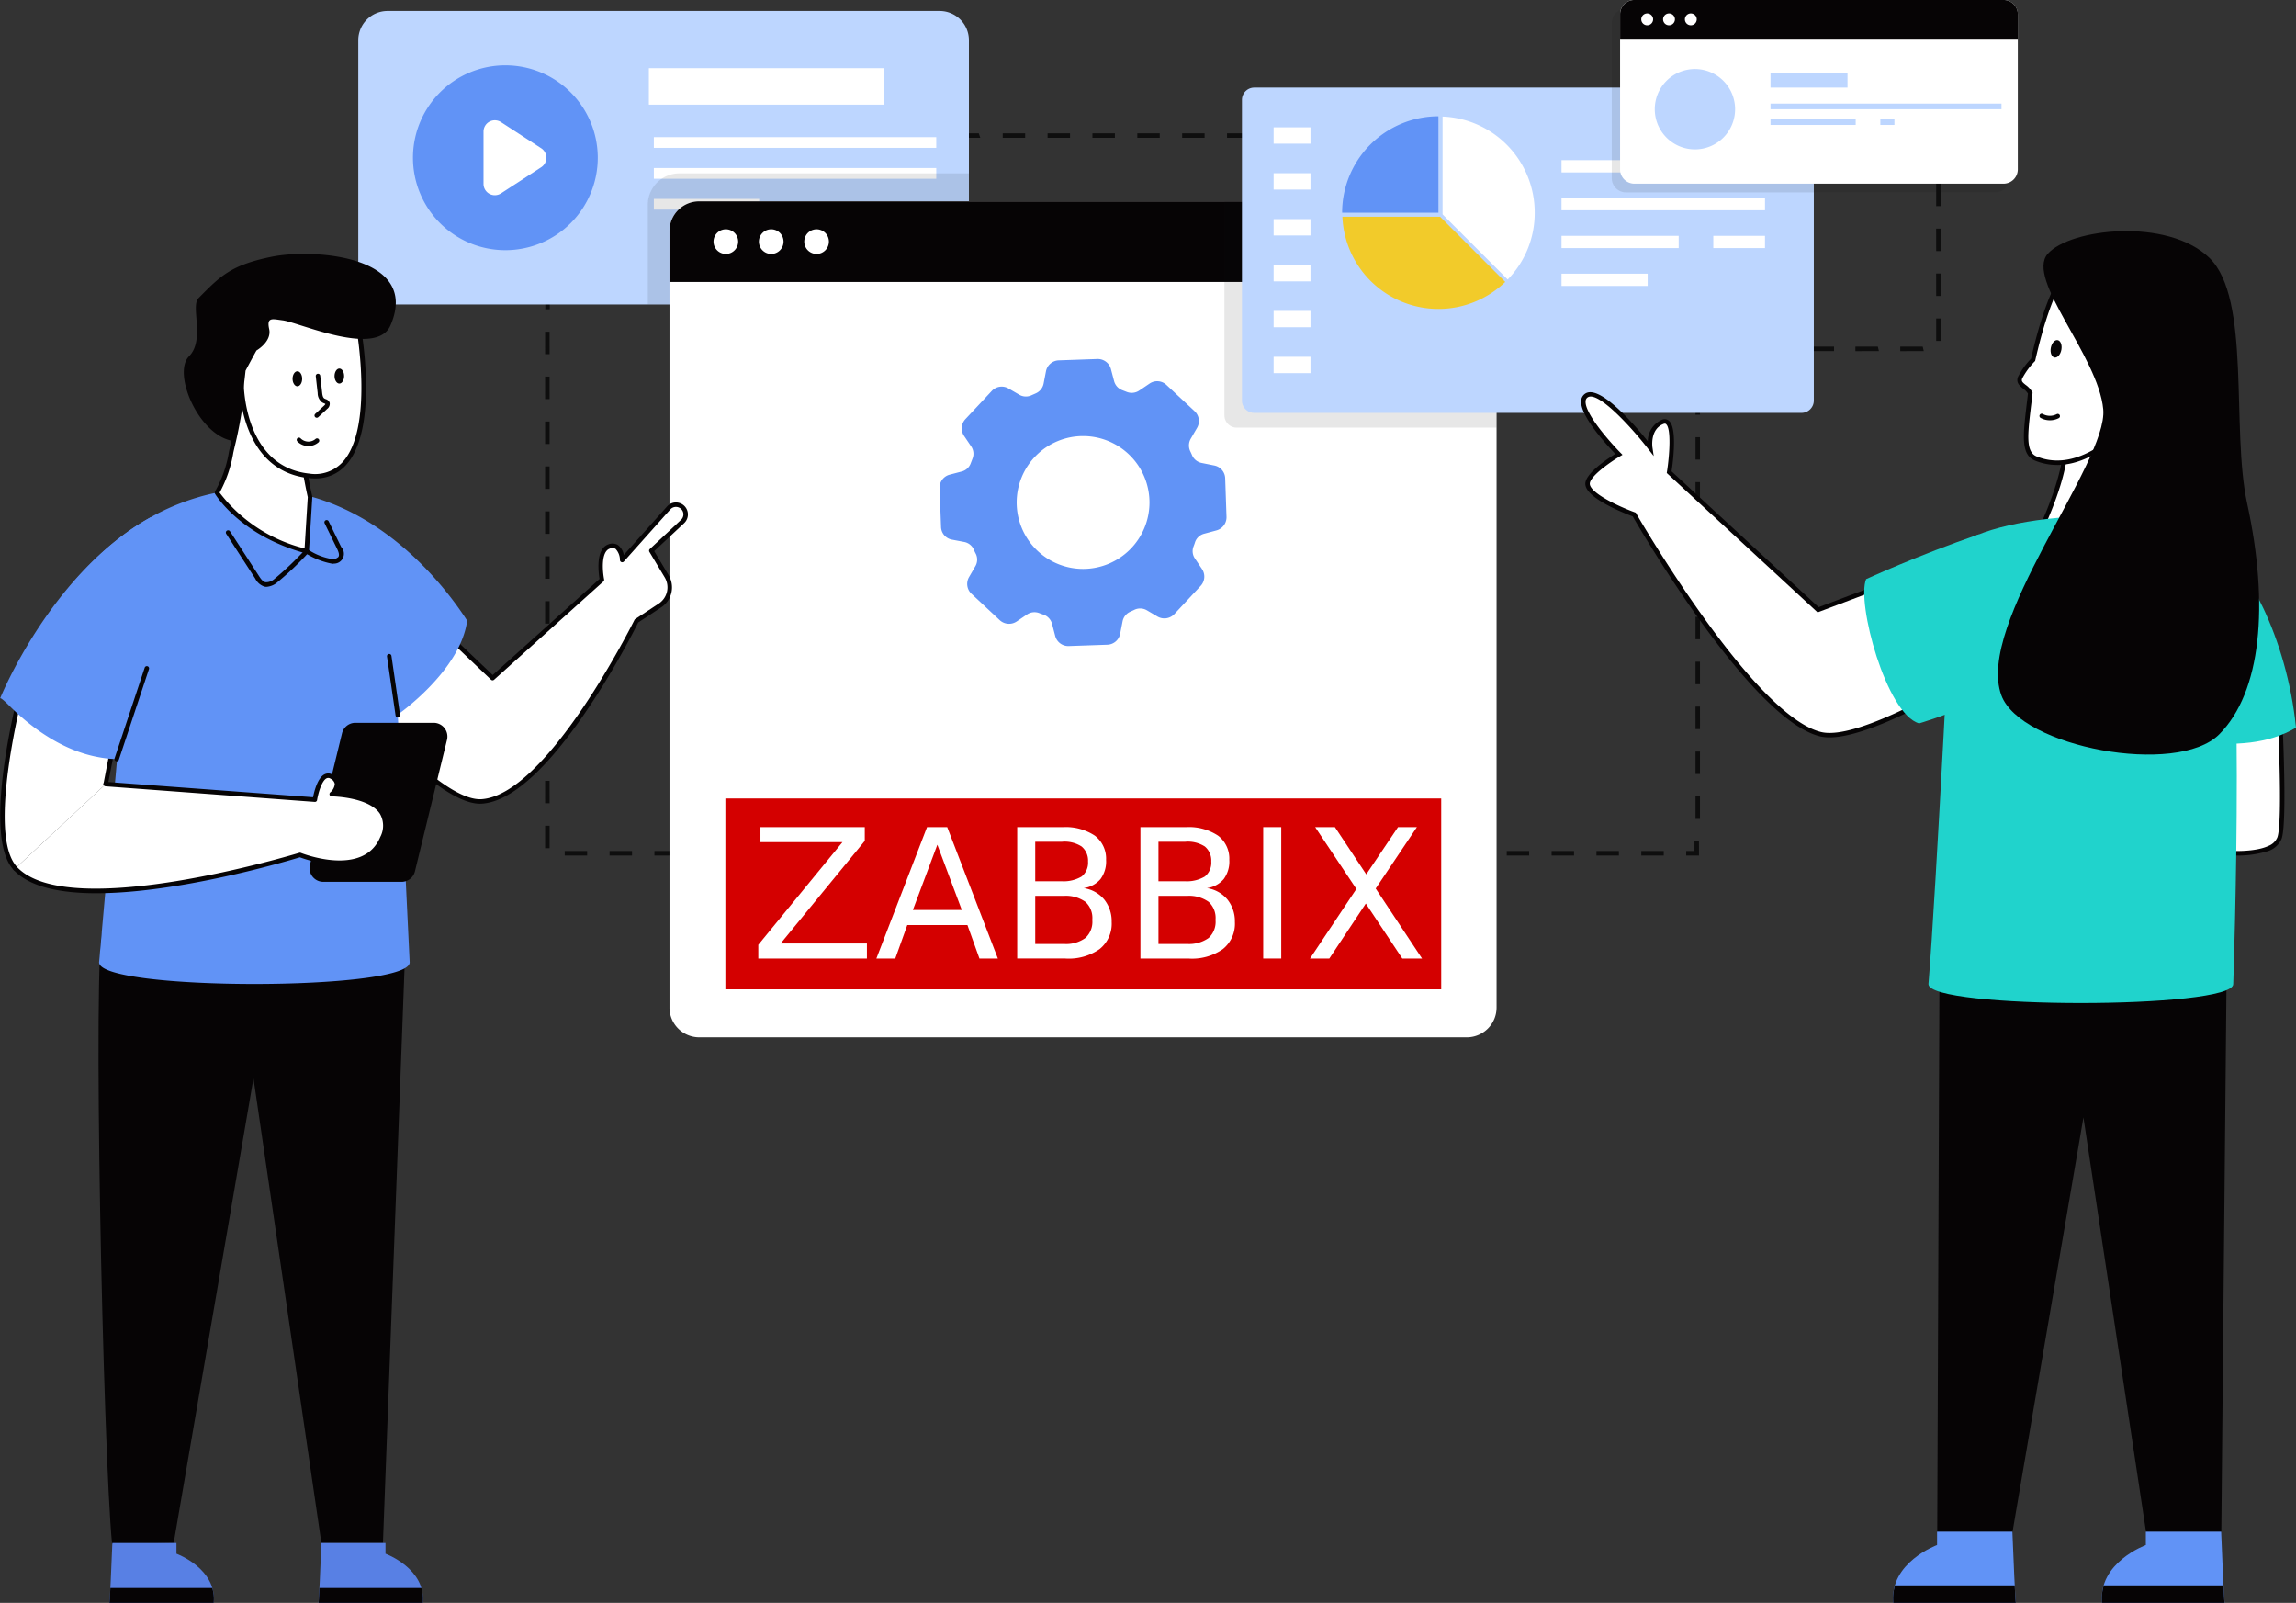 <svg id="그룹_96818" data-name="그룹 96818" xmlns="http://www.w3.org/2000/svg" xmlns:xlink="http://www.w3.org/1999/xlink" width="240.559" height="167.9" viewBox="0 0 240.559 167.9">
  <rect x="0" y="0" width="240.559" height="167.9" fill="#333333" stroke="none"/>
  <defs>
    <clipPath id="clip-path">
      <rect id="사각형_44730" data-name="사각형 44730" width="240.559" height="167.9" fill="none"/>
    </clipPath>
    <clipPath id="clip-path-3">
      <rect id="사각형_44707" data-name="사각형 44707" width="33.645" height="13.735" fill="none"/>
    </clipPath>
    <clipPath id="clip-path-4">
      <rect id="사각형_44708" data-name="사각형 44708" width="28.514" height="23.705" fill="none"/>
    </clipPath>
    <clipPath id="clip-path-5">
      <rect id="사각형_44720" data-name="사각형 44720" width="41.666" height="19.24" fill="none"/>
    </clipPath>
    <clipPath id="clip-path-6">
      <rect id="사각형_44580" data-name="사각형 44580" width="75" height="20" transform="translate(-0.01 0)"/>
    </clipPath>
    <clipPath id="clip-path-12">
      <rect id="사각형_44587" data-name="사각형 44587" width="75" height="20" transform="translate(-0.01 -0.001)"/>
    </clipPath>
  </defs>
  <g id="그룹_96817" data-name="그룹 96817" clip-path="url(#clip-path)">
    <path id="패스_50865" data-name="패스 50865" d="M1138.711,324.866h-1.34v-.47h.869v-1.013h.47Zm-3.692,0h-2.352v-.47h2.352Zm-4.7,0h-2.352v-.47h2.352Zm-4.7,0h-2.352v-.47h2.352Zm-4.7,0h-2.352v-.47h2.352Zm-4.7,0h-2.352v-.47h2.352Zm-4.7,0h-2.352v-.47h2.352Zm-4.7,0h-2.352v-.47h2.352Zm-4.7,0h-2.352v-.47h2.352Zm-4.7,0h-2.352v-.47h2.352Zm-4.7,0h-2.352v-.47h2.352Zm-4.7,0h-2.352v-.47h2.352Zm-4.7,0h-2.352v-.47h2.352Zm-4.7,0h-2.352v-.47h2.352Zm-4.7,0h-2.352v-.47h2.352Zm-4.7,0h-2.352v-.47h2.352Zm-4.7,0H1062.1v-.47h2.352Zm-4.7,0H1057.4v-.47h2.352Zm-4.7,0h-2.352v-.47h2.352Zm-4.7,0h-2.352v-.47h2.352Zm-4.7,0h-2.352v-.47h2.352Zm-4.7,0h-2.352v-.47h2.352Zm-4.7,0h-2.352v-.47h2.352Zm-4.7,0h-2.352v-.47h2.352Zm-4.7,0h-2.352v-.47h2.352Zm-4.7,0h-2.352v-.47h2.352Zm-3.935-.769h-.47v-2.352h.47Zm120.531-3.066h-.47v-2.352h.47Zm-120.531-1.638h-.47V317.04h.47Zm120.531-3.066h-.47v-2.352h.47Zm-120.531-1.638h-.47v-2.352h.47Zm120.531-3.066h-.47V309.27h.47Zm-120.531-1.638h-.47v-2.352h.47Zm120.531-3.066h-.47v-2.352h.47Zm-120.531-1.638h-.47v-2.352h.47Zm120.531-3.066h-.47v-2.352h.47Zm-120.531-1.638h-.47v-2.352h.47Zm120.531-3.066h-.47v-2.352h.47Zm-120.531-1.638h-.47v-2.352h.47Zm120.531-3.066h-.47v-2.352h.47Zm-120.531-1.638h-.47v-2.352h.47Zm120.531-3.066h-.47v-2.352h.47Zm-120.531-1.638h-.47V284.11h.47Zm120.531-3.066h-.47v-2.352h.47Zm-120.531-1.638h-.47v-2.352h.47Zm120.531-3.066h-.47v-2.352h.47Zm-120.531-1.638h-.47V274.7h.47Zm120.531-3.066h-.47v-2.429h.394v.235h.077Zm-120.531-1.638h-.47V270h.47Zm143.976-.32H1159.8v-.47h2.352Zm-4.7,0H1155.1v-.47h2.352Zm-4.7,0h-2.352v-.47h2.352Zm-4.7,0h-2.352v-.47h2.352Zm-4.7,0h-2.352v-.47h2.352Zm20.57-1.07h-.47v-2.352h.47Zm-145.728-3.314h-.47v-2.352h.47Zm145.728-1.391h-.47V263.9h.47Zm-145.728-3.314h-.47v-2.352h.47Zm145.728-1.391h-.47V259.2h.47Zm-145.728-3.314h-.47v-2.352h.47Zm145.728-1.391h-.47v-2.352h.47Zm-145.728-3.314h-.47v-2.352h.47Zm78.008-3.848h-2.352v-.47h2.352Zm-4.7,0h-2.352v-.47h2.352Zm-4.7,0h-2.352v-.47h2.352Zm-4.7,0h-2.352v-.47h2.352Zm-4.7,0h-2.352v-.47h2.352Zm-4.7,0h-2.352v-.47h2.352Zm-4.7,0h-2.352v-.47h2.352Zm-4.7,0H1060.9v-.47h2.352Zm-4.7,0H1056.2v-.47h2.352Zm-4.7,0H1051.5v-.47h2.352Zm-4.7,0h-2.352v-.47h2.352Zm-4.7,0h-2.352v-.47h2.352Zm-4.7,0h-2.352v-.47h2.352Zm-4.7,0h-2.352v-.47h2.352Zm-4.7,0h-2.352v-.47h2.352Zm-4.7,0h-2.352v-.47h2.352Zm-4.7,0h-2.352v-.47h2.352Z" transform="translate(-960.703 -235.253)" fill="#0e0e0e"/>
    <g id="그룹_96816" data-name="그룹 96816" transform="translate(0 0)">
      <g id="그룹_96815" data-name="그룹 96815" clip-path="url(#clip-path)">
        <path id="패스_50866" data-name="패스 50866" d="M734.091,23.621V48.227a3.067,3.067,0,0,1-3.069,3.069H673.181a3.067,3.067,0,0,1-3.069-3.069V23.621a3.067,3.067,0,0,1,3.069-3.07h57.841a3.067,3.067,0,0,1,3.069,3.07" transform="translate(-632.575 -19.4)" fill="#bdd6ff"/>
        <rect id="사각형_44703" data-name="사각형 44703" width="24.641" height="3.819" transform="translate(67.984 7.143)" fill="#fff"/>
        <rect id="사각형_44704" data-name="사각형 44704" width="29.588" height="1.123" transform="translate(68.506 14.365)" fill="#fff"/>
        <rect id="사각형_44705" data-name="사각형 44705" width="29.588" height="1.123" transform="translate(68.506 17.6)" fill="#fff"/>
        <rect id="사각형_44706" data-name="사각형 44706" width="11.034" height="1.123" transform="translate(68.506 20.835)" fill="#fff"/>
        <g id="그룹_96808" data-name="그룹 96808" transform="translate(67.872 18.161)" opacity="0.1">
          <g id="그룹_96807" data-name="그룹 96807">
            <g id="그룹_96806" data-name="그룹 96806" clip-path="url(#clip-path-3)">
              <path id="패스_50867" data-name="패스 50867" d="M1245.324,324.215v10.666a3.067,3.067,0,0,1-3.069,3.069h-30.575V327.524a3.3,3.3,0,0,1,3.309-3.309Z" transform="translate(-1211.679 -324.215)" fill="#0e0e0e"/>
            </g>
          </g>
        </g>
        <path id="패스_50868" data-name="패스 50868" d="M1338.906,379.616v81.316a3.121,3.121,0,0,1-3.116,3.135h-80.424a3.124,3.124,0,0,1-3.116-3.135V379.616a3.111,3.111,0,0,1,3.116-3.116h80.424a3.108,3.108,0,0,1,3.116,3.116" transform="translate(-1182.106 -355.41)" fill="#fff"/>
        <path id="패스_50869" data-name="패스 50869" d="M1787.317,683.846a1.411,1.411,0,0,0-1.154-1.334l-1.294-.261a1.388,1.388,0,0,1-1.014-.793c-.06-.15-.131-.3-.2-.442a1.418,1.418,0,0,1,.06-1.315l.653-1.124a1.414,1.414,0,0,0-.251-1.746l-2.96-2.76a1.409,1.409,0,0,0-1.756-.141l-1.084.733a1.416,1.416,0,0,1-1.295.151c-.151-.06-.311-.12-.462-.18a1.4,1.4,0,0,1-.883-.963l-.331-1.255a1.424,1.424,0,0,0-1.425-1.054l-4.044.141a1.411,1.411,0,0,0-1.334,1.134l-.251,1.305a1.413,1.413,0,0,1-.813,1.013c-.15.071-.3.13-.451.2a1.379,1.379,0,0,1-1.295-.06l-1.124-.652a1.418,1.418,0,0,0-1.746.261l-2.77,2.961a1.419,1.419,0,0,0-.13,1.756l.732,1.084a1.367,1.367,0,0,1,.151,1.284c-.06.161-.12.321-.181.472a1.361,1.361,0,0,1-.953.883l-1.264.331a1.412,1.412,0,0,0-1.054,1.415l.151,4.045a1.4,1.4,0,0,0,1.144,1.345l1.275.241a1.39,1.39,0,0,1,1.024.813,4.519,4.519,0,0,0,.211.451,1.372,1.372,0,0,1-.07,1.3l-.652,1.124a1.419,1.419,0,0,0,.261,1.746l2.96,2.76a1.436,1.436,0,0,0,1.766.141l1.084-.733a1.394,1.394,0,0,1,1.285-.15c.151.06.311.121.472.171a1.4,1.4,0,0,1,.873.964l.331,1.264a1.412,1.412,0,0,0,1.415,1.054l4.055-.14a1.413,1.413,0,0,0,1.335-1.154l.251-1.284a1.4,1.4,0,0,1,.8-1.014c.15-.07.311-.14.452-.211a1.4,1.4,0,0,1,1.3.06l1.124.663a1.442,1.442,0,0,0,1.746-.261l2.76-2.96a1.424,1.424,0,0,0,.14-1.766l-.733-1.094a1.346,1.346,0,0,1-.15-1.275c.06-.16.12-.311.161-.462a1.378,1.378,0,0,1,.973-.873l1.265-.341a1.432,1.432,0,0,0,1.054-1.415Z" transform="translate(-1658.951 -633.755)" fill="#6193f6"/>
        <path id="패스_50870" data-name="패스 50870" d="M1908.46,829.385a6.957,6.957,0,1,1,6.962-6.952,6.962,6.962,0,0,1-6.962,6.952" transform="translate(-1794.987 -769.793)" fill="#fff"/>
        <path id="패스_50871" data-name="패스 50871" d="M1338.931,379.635v5.331h-86.656v-5.331a3.108,3.108,0,0,1,3.116-3.115h80.424a3.108,3.108,0,0,1,3.116,3.115" transform="translate(-1182.13 -355.429)" fill="#060405"/>
        <path id="패스_50872" data-name="패스 50872" d="M1337.223,430.064a1.29,1.29,0,1,1-1.29-1.29,1.29,1.29,0,0,1,1.29,1.29" transform="translate(-1259.884 -404.756)" fill="#fff"/>
        <path id="패스_50873" data-name="패스 50873" d="M1422.085,430.064a1.29,1.29,0,1,1-1.29-1.29,1.29,1.29,0,0,1,1.29,1.29" transform="translate(-1339.992 -404.756)" fill="#fff"/>
        <path id="패스_50874" data-name="패스 50874" d="M1506.948,430.064a1.29,1.29,0,1,1-1.29-1.29,1.29,1.29,0,0,1,1.29,1.29" transform="translate(-1420.102 -404.756)" fill="#fff"/>
        <g id="그룹_96811" data-name="그룹 96811" transform="translate(128.287 21.09)" opacity="0.1">
          <g id="그룹_96810" data-name="그룹 96810">
            <g id="그룹_96809" data-name="그룹 96809" clip-path="url(#clip-path-4)">
              <path id="패스_50875" data-name="패스 50875" d="M2318.753,379.616v20.589h-27.226a1.291,1.291,0,0,1-1.288-1.293V376.5h25.4a3.109,3.109,0,0,1,3.116,3.116" transform="translate(-2290.239 -376.5)" fill="#0e0e0e"/>
            </g>
          </g>
        </g>
        <path id="패스_50876" data-name="패스 50876" d="M2381.7,197.888h-57.331a1.293,1.293,0,0,1-1.293-1.293V165.108a1.293,1.293,0,0,1,1.293-1.293H2381.7a1.293,1.293,0,0,1,1.293,1.293v31.487a1.293,1.293,0,0,1-1.293,1.293" transform="translate(-2192.953 -154.639)" fill="#bdd6ff"/>
        <rect id="사각형_44709" data-name="사각형 44709" width="3.862" height="1.713" transform="translate(133.442 13.338)" fill="#fff"/>
        <rect id="사각형_44710" data-name="사각형 44710" width="3.862" height="1.713" transform="translate(133.442 18.145)" fill="#fff"/>
        <rect id="사각형_44711" data-name="사각형 44711" width="3.862" height="1.713" transform="translate(133.442 22.952)" fill="#fff"/>
        <rect id="사각형_44712" data-name="사각형 44712" width="3.862" height="1.713" transform="translate(133.442 27.759)" fill="#fff"/>
        <rect id="사각형_44713" data-name="사각형 44713" width="3.862" height="1.713" transform="translate(133.442 32.566)" fill="#fff"/>
        <rect id="사각형_44714" data-name="사각형 44714" width="3.862" height="1.713" transform="translate(133.442 37.373)" fill="#fff"/>
        <path id="패스_50877" data-name="패스 50877" d="M2521.154,405.3l6.825,6.825a10.071,10.071,0,0,1-17.062-6.825Z" transform="translate(-2370.269 -382.595)" fill="#f2cb2a"/>
        <path id="패스_50878" data-name="패스 50878" d="M2707.9,228.043a9.95,9.95,0,0,1-2.829,7l-6.825-6.825V217.976a10.051,10.051,0,0,1,9.654,10.067" transform="translate(-2547.104 -205.766)" fill="#fff"/>
        <path id="패스_50879" data-name="패스 50879" d="M2520.5,217.468v10.095H2510.41a10.1,10.1,0,0,1,10.095-10.095" transform="translate(-2369.791 -205.287)" fill="#6193f6"/>
        <rect id="사각형_44715" data-name="사각형 44715" width="21.32" height="1.285" transform="translate(163.605 16.776)" fill="#fff"/>
        <rect id="사각형_44716" data-name="사각형 44716" width="21.32" height="1.285" transform="translate(163.605 20.74)" fill="#fff"/>
        <rect id="사각형_44717" data-name="사각형 44717" width="12.275" height="1.285" transform="translate(163.605 24.703)" fill="#fff"/>
        <rect id="사각형_44718" data-name="사각형 44718" width="5.415" height="1.285" transform="translate(179.509 24.703)" fill="#fff"/>
        <rect id="사각형_44719" data-name="사각형 44719" width="9.026" height="1.285" transform="translate(163.605 28.667)" fill="#fff"/>
        <g id="그룹_96814" data-name="그룹 96814" transform="translate(168.871 0.914)" opacity="0.1">
          <g id="그룹_96813" data-name="그룹 96813">
            <g id="그룹_96812" data-name="그룹 96812" clip-path="url(#clip-path-5)">
              <path id="패스_50880" data-name="패스 50880" d="M3056.433,17.808V34.043a1.5,1.5,0,0,1-1.5,1.507h-38.67a1.5,1.5,0,0,1-1.5-1.507V17.808a1.494,1.494,0,0,1,1.5-1.5h38.67a1.494,1.494,0,0,1,1.5,1.5" transform="translate(-3014.767 -16.31)" fill="#0e0e0e"/>
            </g>
          </g>
        </g>
        <path id="패스_50881" data-name="패스 50881" d="M3072,1.495V17.73a1.5,1.5,0,0,1-1.5,1.507h-38.67a1.5,1.5,0,0,1-1.5-1.507V1.495a1.494,1.494,0,0,1,1.5-1.5h38.67a1.494,1.494,0,0,1,1.5,1.5" transform="translate(-2860.589 0.003)" fill="#fff"/>
        <path id="패스_50882" data-name="패스 50882" d="M3072,1.495V4.058h-41.666V1.495a1.494,1.494,0,0,1,1.5-1.5h38.67a1.494,1.494,0,0,1,1.5,1.5" transform="translate(-2860.589 0.003)" fill="#060405"/>
        <path id="패스_50883" data-name="패스 50883" d="M3071.177,25.743a.62.62,0,1,1-.62-.62.62.62,0,0,1,.62.62" transform="translate(-2897.975 -23.716)" fill="#fff"/>
        <path id="패스_50884" data-name="패스 50884" d="M3111.98,25.743a.62.62,0,1,1-.62-.62.62.62,0,0,1,.62.62" transform="translate(-2936.493 -23.716)" fill="#fff"/>
        <path id="패스_50885" data-name="패스 50885" d="M3152.784,25.743a.62.62,0,1,1-.62-.62.62.62,0,0,1,.62.62" transform="translate(-2975.011 -23.716)" fill="#fff"/>
        <path id="패스_50886" data-name="패스 50886" d="M3103.619,133.322a4.208,4.208,0,1,1-4.206-4.21,4.209,4.209,0,0,1,4.206,4.21" transform="translate(-2921.827 -121.88)" fill="#bdd6ff"/>
        <rect id="사각형_44721" data-name="사각형 44721" width="8.067" height="1.501" transform="translate(185.502 7.675)" fill="#bdd6ff"/>
        <rect id="사각형_44722" data-name="사각형 44722" width="24.2" height="0.592" transform="translate(185.502 10.85)" fill="#bdd6ff"/>
        <rect id="사각형_44723" data-name="사각형 44723" width="8.924" height="0.592" transform="translate(185.502 12.496)" fill="#bdd6ff"/>
        <rect id="사각형_44724" data-name="사각형 44724" width="1.476" height="0.592" transform="translate(197.009 12.496)" fill="#bdd6ff"/>
        <path id="패스_50887" data-name="패스 50887" d="M3003.367,766.212s-12.505,7.99-16.944,6.9c-7.33-1.793-19.519-23.007-19.519-23.007s-4.75-1.714-4.886-3.163c-.107-1.13,3.28-3.137,3.28-3.137s-5-5.041-3.413-6.157,6.7,5.483,6.7,5.483-.317-2.092,1.3-2.726.687,5.264.687,5.264l15.606,14.41,8.575-3.234Z" transform="translate(-2795.683 -696.212)" fill="#fff"/>
        <path id="패스_50888" data-name="패스 50888" d="M2983.4,769.592a4.19,4.19,0,0,1-.991-.107c-7.2-1.761-18.7-21.445-19.624-23.044-.775-.285-4.819-1.844-4.96-3.332-.1-1.089,2.229-2.643,3.14-3.206-.866-.9-3.719-3.992-3.579-5.573a.95.95,0,0,1,.406-.729c1.489-1.041,5.142,3.194,6.576,4.974a2.47,2.47,0,0,1,1.467-2.243.7.7,0,0,1,.732.083c.91.729.442,4.315.292,5.312l15.407,14.227,8.588-3.239,8.916,9.688-.236.151c-.48.307-11.079,7.039-16.135,7.039m-25.022-35.7a.54.54,0,0,0-.316.091.488.488,0,0,0-.208.385c-.116,1.3,2.6,4.349,3.653,5.413l.212.214-.26.154c-1.26.747-3.234,2.2-3.166,2.912.09.947,2.95,2.32,4.732,2.964l.081.029.043.075c.121.211,12.221,21.147,19.37,22.9,3.955.972,14.779-5.634,16.524-6.722l-8.32-9.039-8.562,3.23L2966.355,741.9l.02-.124c.265-1.688.472-4.537-.1-5-.048-.039-.117-.07-.266-.012-1.419.557-1.164,2.395-1.152,2.472l.132.889-.551-.71c-1.756-2.266-4.771-5.525-6.059-5.525" transform="translate(-2791.723 -692.355)" fill="#060405"/>
        <path id="패스_50889" data-name="패스 50889" d="M3623.784,1703.271l-.256,64.224h7.89l7.427-43.4,6.557,43.4h7.89l.614-65.087Z" transform="translate(-3420.558 -1607.048)" fill="#060405"/>
        <path id="패스_50890" data-name="패스 50890" d="M3545.522,2865.779v-1.4h7.89c.1,2.537.308,7.453.369,7.453h-12.843c-.437-4.22,4.584-6.057,4.584-6.057" transform="translate(-3342.569 -2703.936)" fill="#6193f6"/>
        <path id="패스_50891" data-name="패스 50891" d="M3541.146,2964.663a4.645,4.645,0,0,0-.177,1.836h12.842c-.023,0-.07-.761-.124-1.836Z" transform="translate(-3342.6 -2798.599)" fill="#060405"/>
        <path id="패스_50892" data-name="패스 50892" d="M3936.015,2865.779v-1.4h7.889c.1,2.537.309,7.453.369,7.453h-12.842c-.437-4.22,4.584-6.057,4.584-6.057" transform="translate(-3711.188 -2703.936)" fill="#6193f6"/>
        <path id="패스_50893" data-name="패스 50893" d="M3931.637,2964.663a4.65,4.65,0,0,0-.177,1.836H3944.3c-.024,0-.07-.761-.124-1.836Z" transform="translate(-3711.218 -2798.599)" fill="#060405"/>
        <path id="패스_50894" data-name="패스 50894" d="M4024.648,1291.027s1.581,6.267,1.756,6.385,10.59,2.238,11.639-.76c.657-1.88-.047-14.7-.047-14.7l-.757-.293s-9.428-.937-9.665-1.056-2.925,10.422-2.925,10.422" transform="translate(-3799.209 -1208.871)" fill="#fff"/>
        <path id="패스_50895" data-name="패스 50895" d="M4029.252,1294.107a30.108,30.108,0,0,1-7.068-.874c-.1-.066-.253-.171-1.856-6.525l-.015-.058.015-.058c2.658-10.4,2.921-10.521,3.047-10.578l.1-.047.11.051c.316.087,5.907.666,9.582,1.031l.062.015.9.348.008.152c.029.525.7,12.887.034,14.789a2.338,2.338,0,0,1-1.6,1.34,10.821,10.821,0,0,1-3.321.414m-6.773-1.256c.617.162,7.611,1.532,10.333.24a1.637,1.637,0,0,0,.917-.893c.6-1.707.024-13.008-.052-14.456l-.586-.227c-3.2-.318-8.359-.843-9.5-1.029-.375.906-1.878,6.575-2.8,10.165.555,2.2,1.465,5.68,1.68,6.2" transform="translate(-3795.118 -1204.494)" fill="#060405"/>
        <path id="패스_50896" data-name="패스 50896" d="M4110.178,1020.726c2.753,1.726,7.189,9.434,8.155,19.044-2.836,1.7-6.448,1.958-10.458,1.476Z" transform="translate(-3877.775 -963.55)" fill="#20d3cc"/>
        <path id="패스_50897" data-name="패스 50897" d="M3824.93,720.079s2.523-5.536,2.113-8.509,6.542-6.5,6.542-6.5,1.057,16.724,1.946,17.642-3.915,2.6-3.915,2.6Z" transform="translate(-3610.679 -665.575)" fill="#fff"/>
        <path id="패스_50898" data-name="패스 50898" d="M3826.67,719.313l-6.933-5.422.077-.169c.025-.055,2.49-5.508,2.094-8.38-.428-3.1,6.379-6.595,6.669-6.742l.319-.162.022.357c.406,6.423,1.275,16.852,1.88,17.493a.573.573,0,0,1,.159.55c-.24,1.013-3.512,2.2-4.166,2.432Zm-6.353-5.565,6.439,5.036c1.517-.542,3.613-1.508,3.742-2.054a.108.108,0,0,0-.04-.114c-.869-.9-1.763-13.943-1.988-17.427-1.34.728-6.432,3.666-6.1,6.089.379,2.748-1.628,7.5-2.056,8.47" transform="translate(-3605.776 -659.316)" fill="#060405"/>
        <path id="패스_50899" data-name="패스 50899" d="M3607.079,1014.024c.8-9.4,2.594-45.384,2.594-45.384,2.976-3.911,22.678-5.506,27.761-.521,3.1,3.037,1.579,45.906,1.579,45.906,0,2.643-31.934,2.643-31.934,0" transform="translate(-3405.031 -910.943)" fill="#20d3cc"/>
        <path id="패스_50900" data-name="패스 50900" d="M3498.977,999.295s5.134,7.608,5.112,12.835c-.015,3.646-11.367,6.962-11.367,6.962-3.435-.956-6.591-12.672-5.553-15.111,0,0,5.456-2.51,11.809-4.687" transform="translate(-3291.647 -943.32)" fill="#20d3cc"/>
        <path id="패스_50901" data-name="패스 50901" d="M3778.7,488.059c-.426,3.835-.925,6.229.575,6.845,5.478,2.253,10.671-4.7,10.671-4.7l2.732-8.293s-1.149-6.625-6.686-8.39c-3.48-1.108-5.706,5.353-7,11.046a7.819,7.819,0,0,0-1.359,1.867c-.293.766.687.876,1.063,1.622" transform="translate(-3565.986 -446.882)" fill="#fff"/>
        <path id="패스_50902" data-name="패스 50902" d="M3777.551,491.618a6.071,6.071,0,0,1-2.329-.462c-1.485-.61-1.241-2.662-.873-5.768.046-.4.1-.813.145-1.247a2.037,2.037,0,0,0-.526-.538c-.334-.266-.75-.6-.513-1.216a8.078,8.078,0,0,1,1.364-1.9c1.393-6.108,3.1-9.778,5.069-10.906a2.665,2.665,0,0,1,2.214-.244c5.607,1.787,6.834,8.506,6.846,8.574l.01.058-2.785,8.416c-.045.061-3.975,5.236-8.621,5.236m2.57-21.632c-1.833,1.049-3.514,4.738-4.859,10.67l-.016.07-.052.049a7.718,7.718,0,0,0-1.3,1.781c-.107.282.01.394.367.678a2.276,2.276,0,0,1,.686.753l.032.062-.008.069c-.052.462-.1.9-.154,1.324-.355,3-.57,4.8.585,5.278,5.064,2.084,10-4.106,10.371-4.591l2.7-8.2c-.129-.64-1.448-6.535-6.514-8.15a2.186,2.186,0,0,0-1.837.2" transform="translate(-3562.021 -442.915)" fill="#060405"/>
        <path id="패스_50903" data-name="패스 50903" d="M3737.4,480.764c-2.753-7.457,11.184-24.378,10.673-29.952s-8.142-13.626-5.823-16.286,12.555-3.829,16.947.419,2.258,17.927,3.954,25.721c2.316,10.641,1.489,19.757-2.927,24.186s-20.817,1.35-22.824-4.088" transform="translate(-3527.71 -407.931)" fill="#060405"/>
        <path id="패스_50904" data-name="패스 50904" d="M3835.552,636.8c-.091.5.084.957.389,1.008s.622-.3.717-.807-.084-.957-.387-1.013-.623.309-.719.812" transform="translate(-3620.683 -600.361)" fill="#060405"/>
        <path id="패스_50905" data-name="패스 50905" d="M3814.843,774.071a.235.235,0,0,1,.231-.41,1.548,1.548,0,0,0,1.453.017.235.235,0,1,1,.221.415,2.029,2.029,0,0,1-1.905-.022" transform="translate(-3601.043 -730.296)" fill="#060405"/>
        <path id="패스_50906" data-name="패스 50906" d="M192.135,1800.405l8.36-48.678,7.114,48.678h6.45l2.418-64.383H184.711c-1.088,2.368.01,54.732.97,64.491Z" transform="translate(-173.938 -1638.78)" fill="#060405"/>
        <path id="패스_50907" data-name="패스 50907" d="M5.924,1275.879c-3.585-3.841,1.133-20.656,1.133-20.656l9.193,7.4-.852,4.42" transform="translate(-4.322 -1184.912)" fill="#fff"/>
        <path id="패스_50908" data-name="패스 50908" d="M1.942,1272.144a.234.234,0,0,1-.172-.075c-3.634-3.893.884-20.188,1.078-20.88a.236.236,0,0,1,.374-.12l9.193,7.4a.235.235,0,0,1,.084.228l-.852,4.42a.235.235,0,1,1-.462-.089l.826-4.281-8.8-7.085c-.642,2.411-4.269,16.684-1.094,20.086a.235.235,0,0,1-.172.4" transform="translate(-0.34 -1180.942)" fill="#060405"/>
        <path id="패스_50909" data-name="패스 50909" d="M671.213,954.276l-2.453,1.613s-9.089,18.4-16.2,18.907c-4.776.34-14.773-12.175-14.773-12.175l7.671-8.576,8.227,7.829,11.453-10.293s-.6-3.005.732-3.484,1.393,1.412,1.393,1.412l4.868-5.457a1.018,1.018,0,1,1,1.455,1.422l-3.274,3.059,1.6,2.668a2.277,2.277,0,0,1-.7,3.074" transform="translate(-602.061 -890.851)" fill="#fff"/>
        <path id="패스_50910" data-name="패스 50910" d="M648.4,971.074c-4.908,0-14.361-11.762-14.767-12.27a.236.236,0,0,1,.008-.3l7.671-8.576a.236.236,0,0,1,.166-.078.232.232,0,0,1,.172.064l8.069,7.679,11.194-10.06c-.1-.619-.442-3.134.908-3.618a1.108,1.108,0,0,1,1.04.077,1.672,1.672,0,0,1,.593,1.023l4.531-5.079a1.253,1.253,0,0,1,2,.176,1.257,1.257,0,0,1-.21,1.575l-3.135,2.929,1.5,2.5a2.5,2.5,0,0,1-.773,3.392l-2.4,1.578c-.664,1.335-9.332,18.479-16.366,18.98q-.1.007-.207.007m-14.274-12.409c1.149,1.41,9.881,11.938,14.264,11.939.063,0,.124,0,.184-.006,6.9-.492,15.916-18.594,16.006-18.777a.235.235,0,0,1,.082-.092l2.453-1.613a2.036,2.036,0,0,0,.628-2.756l-1.6-2.668a.236.236,0,0,1,.041-.293l3.274-3.059a.785.785,0,0,0,.131-.984.775.775,0,0,0-.6-.368.788.788,0,0,0-.653.259l-4.868,5.457a.236.236,0,0,1-.411-.149,1.7,1.7,0,0,0-.461-1.176.656.656,0,0,0-.617-.022c-.937.336-.737,2.436-.581,3.216a.234.234,0,0,1-.074.221l-11.453,10.293a.235.235,0,0,1-.319,0l-8.051-7.662Z" transform="translate(-598.097 -886.887)" fill="#060405"/>
        <path id="패스_50911" data-name="패스 50911" d="M19.759,941.551a9.368,9.368,0,0,0,1.13.077L18.931,963.7c0,3.023,32.541,3.023,32.541,0L50.23,937.819l-.009-.063s6.567-4.56,7.275-9.846h0c-1.765-2.745-7.3-10.341-16.1-12.923a21.883,21.883,0,0,0-5.463-.876,21.2,21.2,0,0,0-6.77.917,23.908,23.908,0,0,0-4.806,2.042c-10.187,5.636-15.3,18.456-15.3,18.456s-.111-.346.91.675c1.847,1.851,5.159,4.579,9.23,5.264.182.036.368.059.558.087" transform="translate(-8.55 -862.899)" fill="#6193f6"/>
        <path id="패스_50912" data-name="패스 50912" d="M15.81,967.073C5.3,972.888,0,986.082,0,986.082s-.093-.322.961.731c1.906,1.91,5.324,4.724,9.524,5.431.187.037.379.061.576.089a9.686,9.686,0,0,0,1.166.08" transform="translate(0 -912.903)" fill="#6193f6"/>
        <path id="패스_50913" data-name="패스 50913" d="M214.341,1255.629a.235.235,0,0,1-.223-.309l3.156-9.5a.235.235,0,0,1,.447.149l-3.156,9.5a.235.235,0,0,1-.223.161" transform="translate(-202.113 -1175.883)" fill="#060405"/>
        <path id="패스_50914" data-name="패스 50914" d="M724.907,1229.544a.236.236,0,0,1-.232-.2l-.9-6.185a.235.235,0,0,1,.466-.068l.9,6.185a.235.235,0,0,1-.2.267.2.2,0,0,1-.034,0" transform="translate(-683.228 -1154.389)" fill="#060405"/>
        <path id="패스_50915" data-name="패스 50915" d="M405.759,705.942s2.581,4.307,9.4,6.143l.353-5.7a45.53,45.53,0,0,1-.87-5.328c-.207-2.393-5.662-7.566-6.033-7.88H408.6l-.014-.014a45.061,45.061,0,0,1-1.071,7.372c-.486,1.979-.781,3.96-1.76,5.4" transform="translate(-383.031 -654.341)" fill="#fff"/>
        <path id="패스_50916" data-name="패스 50916" d="M411.2,708.358a.238.238,0,0,1-.061-.008c-6.834-1.84-9.435-6.07-9.543-6.25a.234.234,0,0,1,.007-.253,12.408,12.408,0,0,0,1.46-4.186c.085-.378.172-.759.266-1.14a45.214,45.214,0,0,0,1.065-7.327.235.235,0,0,1,.378-.175.226.226,0,0,1,.031.021c.058.05,5.889,5.424,6.115,8.04a45.692,45.692,0,0,0,.865,5.295.239.239,0,0,1,.006.067l-.353,5.7a.235.235,0,0,1-.235.221m-9.121-6.378a16.093,16.093,0,0,0,8.9,5.839l.333-5.372a45.9,45.9,0,0,1-.867-5.326c-.172-1.985-4.323-6.191-5.617-7.415a45.684,45.684,0,0,1-1.046,6.927c-.093.38-.179.758-.265,1.133a13.282,13.282,0,0,1-1.443,4.214" transform="translate(-379.068 -650.378)" fill="#060405"/>
        <path id="패스_50917" data-name="패스 50917" d="M408.324,539.1s-.187,9.149,7.083,9.921c8.329.884,5.119-15.981,5.119-15.981l-5.449-4.243-6.406,1.414-2.912,4.326Z" transform="translate(-383.031 -499.175)" fill="#fff"/>
        <path id="패스_50918" data-name="패스 50918" d="M412.06,545.321a6.056,6.056,0,0,1-.639-.035c-7.068-.75-7.289-9.252-7.293-10.093l-2.535-4.509a.235.235,0,0,1,.01-.247l2.912-4.326a.236.236,0,0,1,.145-.1l6.406-1.414a.236.236,0,0,1,.2.044l5.449,4.243a.235.235,0,0,1,.086.142c.085.45,2.056,11.059-1.5,14.917a4.221,4.221,0,0,1-3.239,1.376m-9.986-14.741,2.494,4.436a.233.233,0,0,1,.03.12c0,.089-.1,8.942,6.872,9.682a3.915,3.915,0,0,0,3.482-1.192c3.231-3.508,1.58-13.393,1.4-14.424l-5.291-4.12-6.206,1.37Z" transform="translate(-379.07 -495.208)" fill="#060405"/>
        <path id="패스_50919" data-name="패스 50919" d="M344.357,485.572c-1.767,1.779,1.029,8.371,4.679,8.871h.007a59.688,59.688,0,0,0,1.239-7.372s1.118-2.1,1.153-2.121,1.607-.928,1.322-2.236.357-1.044,1.416-.914c1.673.205,9.817,3.9,11.284.544,3.2-7.313-8.026-8.092-12.4-7.213s-5.454,2.079-7.71,4.348c-.845.85.715,4.374-.993,6.093" transform="translate(-324.555 -448.244)" fill="#060405"/>
        <path id="패스_50920" data-name="패스 50920" d="M626.694,689.984c0,.43-.228.785-.5.785s-.506-.355-.506-.785.228-.79.506-.79.5.354.5.79" transform="translate(-590.639 -650.589)" fill="#060405"/>
        <path id="패스_50921" data-name="패스 50921" d="M548.2,695.077c0,.43-.228.785-.5.785s-.506-.355-.506-.785.228-.79.506-.79.5.354.5.79" transform="translate(-516.542 -655.397)" fill="#060405"/>
        <path id="패스_50922" data-name="패스 50922" d="M588.526,703.522a.235.235,0,0,1-.16-.408l.926-.859c.133-.124.136-.172.136-.175a.613.613,0,0,0-.154-.078,1.418,1.418,0,0,1-.193-.093,1.225,1.225,0,0,1-.459-.969l-.2-1.767a.235.235,0,1,1,.468-.052l.2,1.767c.029.265.078.523.236.619a.947.947,0,0,0,.129.06.635.635,0,0,1,.423.374.672.672,0,0,1-.266.658l-.926.859a.233.233,0,0,1-.16.063" transform="translate(-555.338 -659.763)" fill="#060405"/>
        <path id="패스_50923" data-name="패스 50923" d="M556.271,819.2H556.2a1.634,1.634,0,0,1-1.088-.486.235.235,0,1,1,.336-.329,1.159,1.159,0,0,0,.772.345,1.141,1.141,0,0,0,.8-.278.235.235,0,0,1,.308.356,1.634,1.634,0,0,1-1.059.393" transform="translate(-523.958 -772.475)" fill="#060405"/>
        <path id="패스_50924" data-name="패스 50924" d="M426.716,997.607a1.008,1.008,0,0,1-.221-.024,1.665,1.665,0,0,1-.966-.845l-3.039-4.688a.235.235,0,0,1,.4-.256l3.039,4.688c.189.292.4.581.672.642a1.291,1.291,0,0,0,.862-.281,32.892,32.892,0,0,0,3.29-3.122.235.235,0,1,1,.343.323,32.024,32.024,0,0,1-3.39,3.2,1.983,1.983,0,0,1-.985.361" transform="translate(-398.789 -936.137)" fill="#060405"/>
        <path id="패스_50925" data-name="패스 50925" d="M572.322,977a7.9,7.9,0,0,1-2.793-1.1.235.235,0,1,1,.241-.4,6.327,6.327,0,0,0,2.651,1.029.893.893,0,0,0,.547-.233c.155-.209,0-.581-.125-.843l-1.312-2.687a.235.235,0,1,1,.423-.206l1.312,2.687a1.032,1.032,0,0,1-.754,1.744.983.983,0,0,1-.189.017" transform="translate(-537.519 -917.954)" fill="#060405"/>
        <path id="패스_50926" data-name="패스 50926" d="M211.636,2886.476v-1.125h-6.715c-.088,2.176-.26,6.279-.311,6.279h10.926c.371-3.59-3.9-5.153-3.9-5.153" transform="translate(-193.149 -2723.729)" fill="#5880e4"/>
        <path id="패스_50927" data-name="패스 50927" d="M215.386,2969.554a3.95,3.95,0,0,1,.151,1.562H204.61c.02,0,.06-.648.105-1.562Z" transform="translate(-193.149 -2803.216)" fill="#060405"/>
        <path id="패스_50928" data-name="패스 50928" d="M602.7,2886.476v-1.125h-6.715c-.088,2.176-.26,6.279-.311,6.279H606.6c.371-3.59-3.9-5.153-3.9-5.153" transform="translate(-562.311 -2723.729)" fill="#5880e4"/>
        <path id="패스_50929" data-name="패스 50929" d="M606.455,2969.554a3.949,3.949,0,0,1,.151,1.562H595.679c.02,0,.06-.648.105-1.562Z" transform="translate(-562.312 -2803.216)" fill="#060405"/>
        <path id="패스_50930" data-name="패스 50930" d="M588.595,1368.346h-8.2a1.44,1.44,0,0,1-1.4-1.782l3.36-13.776a1.44,1.44,0,0,1,1.4-1.1h8.2a1.44,1.44,0,0,1,1.4,1.782l-3.36,13.776a1.44,1.44,0,0,1-1.4,1.1" transform="translate(-546.521 -1275.976)" fill="#060405"/>
        <path id="패스_50931" data-name="패스 50931" d="M38.061,1451.423l21.918,1.629s.5-3.135,1.762-2.393,0,1.815,0,1.815,7.188.062,5.3,4.588-8.628,1.784-8.628,1.784-24.207,7.432-29.823,1.414" transform="translate(-26.987 -1369.294)" fill="#fff"/>
        <path id="패스_50932" data-name="패스 50932" d="M33.14,1458.9c-3.762,0-7.008-.638-8.687-2.437a.235.235,0,1,1,.344-.321c5.453,5.843,29.341-1.4,29.583-1.478a.235.235,0,0,1,.158.007c.065.027,6.544,2.6,8.322-1.656a2.508,2.508,0,0,0-.032-2.439c-1.166-1.767-5.013-1.822-5.052-1.823a.236.236,0,0,1-.151-.414,1.293,1.293,0,0,0,.475-.882.766.766,0,0,0-.442-.551.405.405,0,0,0-.412-.045c-.5.237-.879,1.519-1,2.272a.228.228,0,0,1-.25.2L34.081,1447.7a.235.235,0,1,1,.035-.469l21.706,1.614c.113-.578.471-2.055,1.224-2.41a.875.875,0,0,1,.851.064,1.2,1.2,0,0,1,.672.917,1.375,1.375,0,0,1-.288.887c1.141.078,3.9.429,4.94,2.011a2.946,2.946,0,0,1,.073,2.88c-1.843,4.412-8.074,2.234-8.853,1.941-1.239.376-12.634,3.763-21.3,3.763" transform="translate(-23.023 -1365.336)" fill="#060405"/>
        <path id="패스_50934" data-name="패스 50934" d="M1390.369,1591.007a7.016,7.016,0,1,1-7.016-7.016,7.018,7.018,0,0,1,7.016,7.016" transform="translate(-1299.242 -1495.264)" fill="#d2e4ff"/>
        <rect id="사각형_44727" data-name="사각형 44727" width="52.933" height="2.058" transform="translate(96.917 92.328)" fill="#d2e4ff"/>
        <rect id="사각형_44728" data-name="사각형 44728" width="15.521" height="2.058" transform="translate(96.917 97.099)" fill="#d2e4ff"/>
        <path id="패스_50935" data-name="패스 50935" d="M791.79,131.841a9.681,9.681,0,1,1-9.685-9.685,9.683,9.683,0,0,1,9.685,9.685" transform="translate(-729.161 -115.313)" fill="#6193f6"/>
        <path id="패스_50936" data-name="패스 50936" d="M910.418,229.827l-4.212,2.739a1.185,1.185,0,0,1-1.831-.993l0-5.478a1.185,1.185,0,0,1,1.83-.994l4.214,2.739a1.185,1.185,0,0,1,0,1.986" transform="translate(-853.715 -212.31)" fill="#fff"/>
        <g id="zabbix" transform="translate(76.352 83.672)">
          <g id="그룹_96667" data-name="그룹 96667" transform="translate(-0.342 -0.037)">
            <g id="그룹_96660" data-name="그룹 96660" transform="translate(0 0)" clip-path="url(#clip-path-6)">
              <rect id="사각형_44579" data-name="사각형 44579" width="75" height="20" transform="translate(-0.01 0)" fill="#d40000"/>
            </g>
            <g id="그룹_96661" data-name="그룹 96661" transform="translate(0 0)" clip-path="url(#clip-path-6)">
              <path id="패스_49849" data-name="패스 49849" d="M6.925,6.7H17.856V8.14L9.039,18.891h9.042v1.574H6.7v-1.44L15.517,8.274H6.925Z" transform="translate(-3.261 -3.696)" fill="#fff"/>
            </g>
            <g id="그룹_96662" data-name="그룹 96662" transform="translate(0 0)" clip-path="url(#clip-path-6)">
              <path id="패스_49850" data-name="패스 49850" d="M40.588,8.544l-2.564,6.838h5.128ZM39.508,6.7h2.114l5.308,13.765H45l-1.26-3.509h-6.3l-1.26,3.509H34.2Z" transform="translate(-18.39 -3.696)" fill="#fff"/>
            </g>
            <g id="그룹_96663" data-name="그룹 96663" transform="translate(0 0)" clip-path="url(#clip-path-6)">
              <path id="패스_49851" data-name="패스 49851" d="M68.889,13.9v5.038H71.9a3.441,3.441,0,0,0,2.249-.63,2.289,2.289,0,0,0,.72-1.889,2.289,2.289,0,0,0-.72-1.889A3.528,3.528,0,0,0,71.9,13.9Zm0-5.668v4.139h2.789a3.691,3.691,0,0,0,2.069-.495,1.859,1.859,0,0,0,.675-1.574,1.917,1.917,0,0,0-.675-1.574,3.271,3.271,0,0,0-2.069-.495H68.889ZM67,6.7h4.813a5.524,5.524,0,0,1,3.329.9,3.017,3.017,0,0,1,1.17,2.519,3.1,3.1,0,0,1-.585,2.024,2.8,2.8,0,0,1-1.754.945A3.446,3.446,0,0,1,76.132,14.3a3.653,3.653,0,0,1,.765,2.339,3.389,3.389,0,0,1-1.26,2.834,5.62,5.62,0,0,1-3.6.99H67Z" transform="translate(-36.435 -3.696)" fill="#fff"/>
            </g>
            <g id="그룹_96664" data-name="그룹 96664" transform="translate(0 0)" clip-path="url(#clip-path-6)">
              <path id="패스_49852" data-name="패스 49852" d="M97.589,13.9v5.038H100.6a3.528,3.528,0,0,0,2.249-.63,2.289,2.289,0,0,0,.72-1.889,2.289,2.289,0,0,0-.72-1.889,3.528,3.528,0,0,0-2.249-.63Zm0-5.668v4.139h2.789a3.691,3.691,0,0,0,2.069-.495,1.859,1.859,0,0,0,.675-1.574,1.916,1.916,0,0,0-.675-1.574,3.271,3.271,0,0,0-2.069-.495H97.589ZM95.7,6.7h4.813a5.524,5.524,0,0,1,3.329.9,3.017,3.017,0,0,1,1.17,2.519,3.1,3.1,0,0,1-.585,2.024,2.8,2.8,0,0,1-1.754.945,3.446,3.446,0,0,1,2.159,1.215,3.653,3.653,0,0,1,.765,2.339,3.389,3.389,0,0,1-1.26,2.834,5.62,5.62,0,0,1-3.6.99H95.7Z" transform="translate(-52.224 -3.696)" fill="#fff"/>
            </g>
            <g id="그룹_96665" data-name="그룹 96665" transform="translate(0 0)" clip-path="url(#clip-path-6)">
              <path id="패스_49853" data-name="패스 49853" d="M135.74,6.7h2.069l3.284,4.948L144.422,6.7H146.4l-4.318,6.433,4.858,7.332h-2.069l-3.824-5.758-3.824,5.758H135.2l4.858-7.287Z" transform="translate(-73.956 -3.696)" fill="#fff"/>
            </g>
            <g id="그룹_96666" data-name="그룹 96666" transform="translate(0 0)" clip-path="url(#clip-path-12)">
              <rect id="사각형_44586" data-name="사각형 44586" width="1.889" height="13.765" transform="translate(56.341 3.004)" fill="#fff"/>
            </g>
          </g>
        </g>
      </g>
    </g>
  </g>
</svg>
